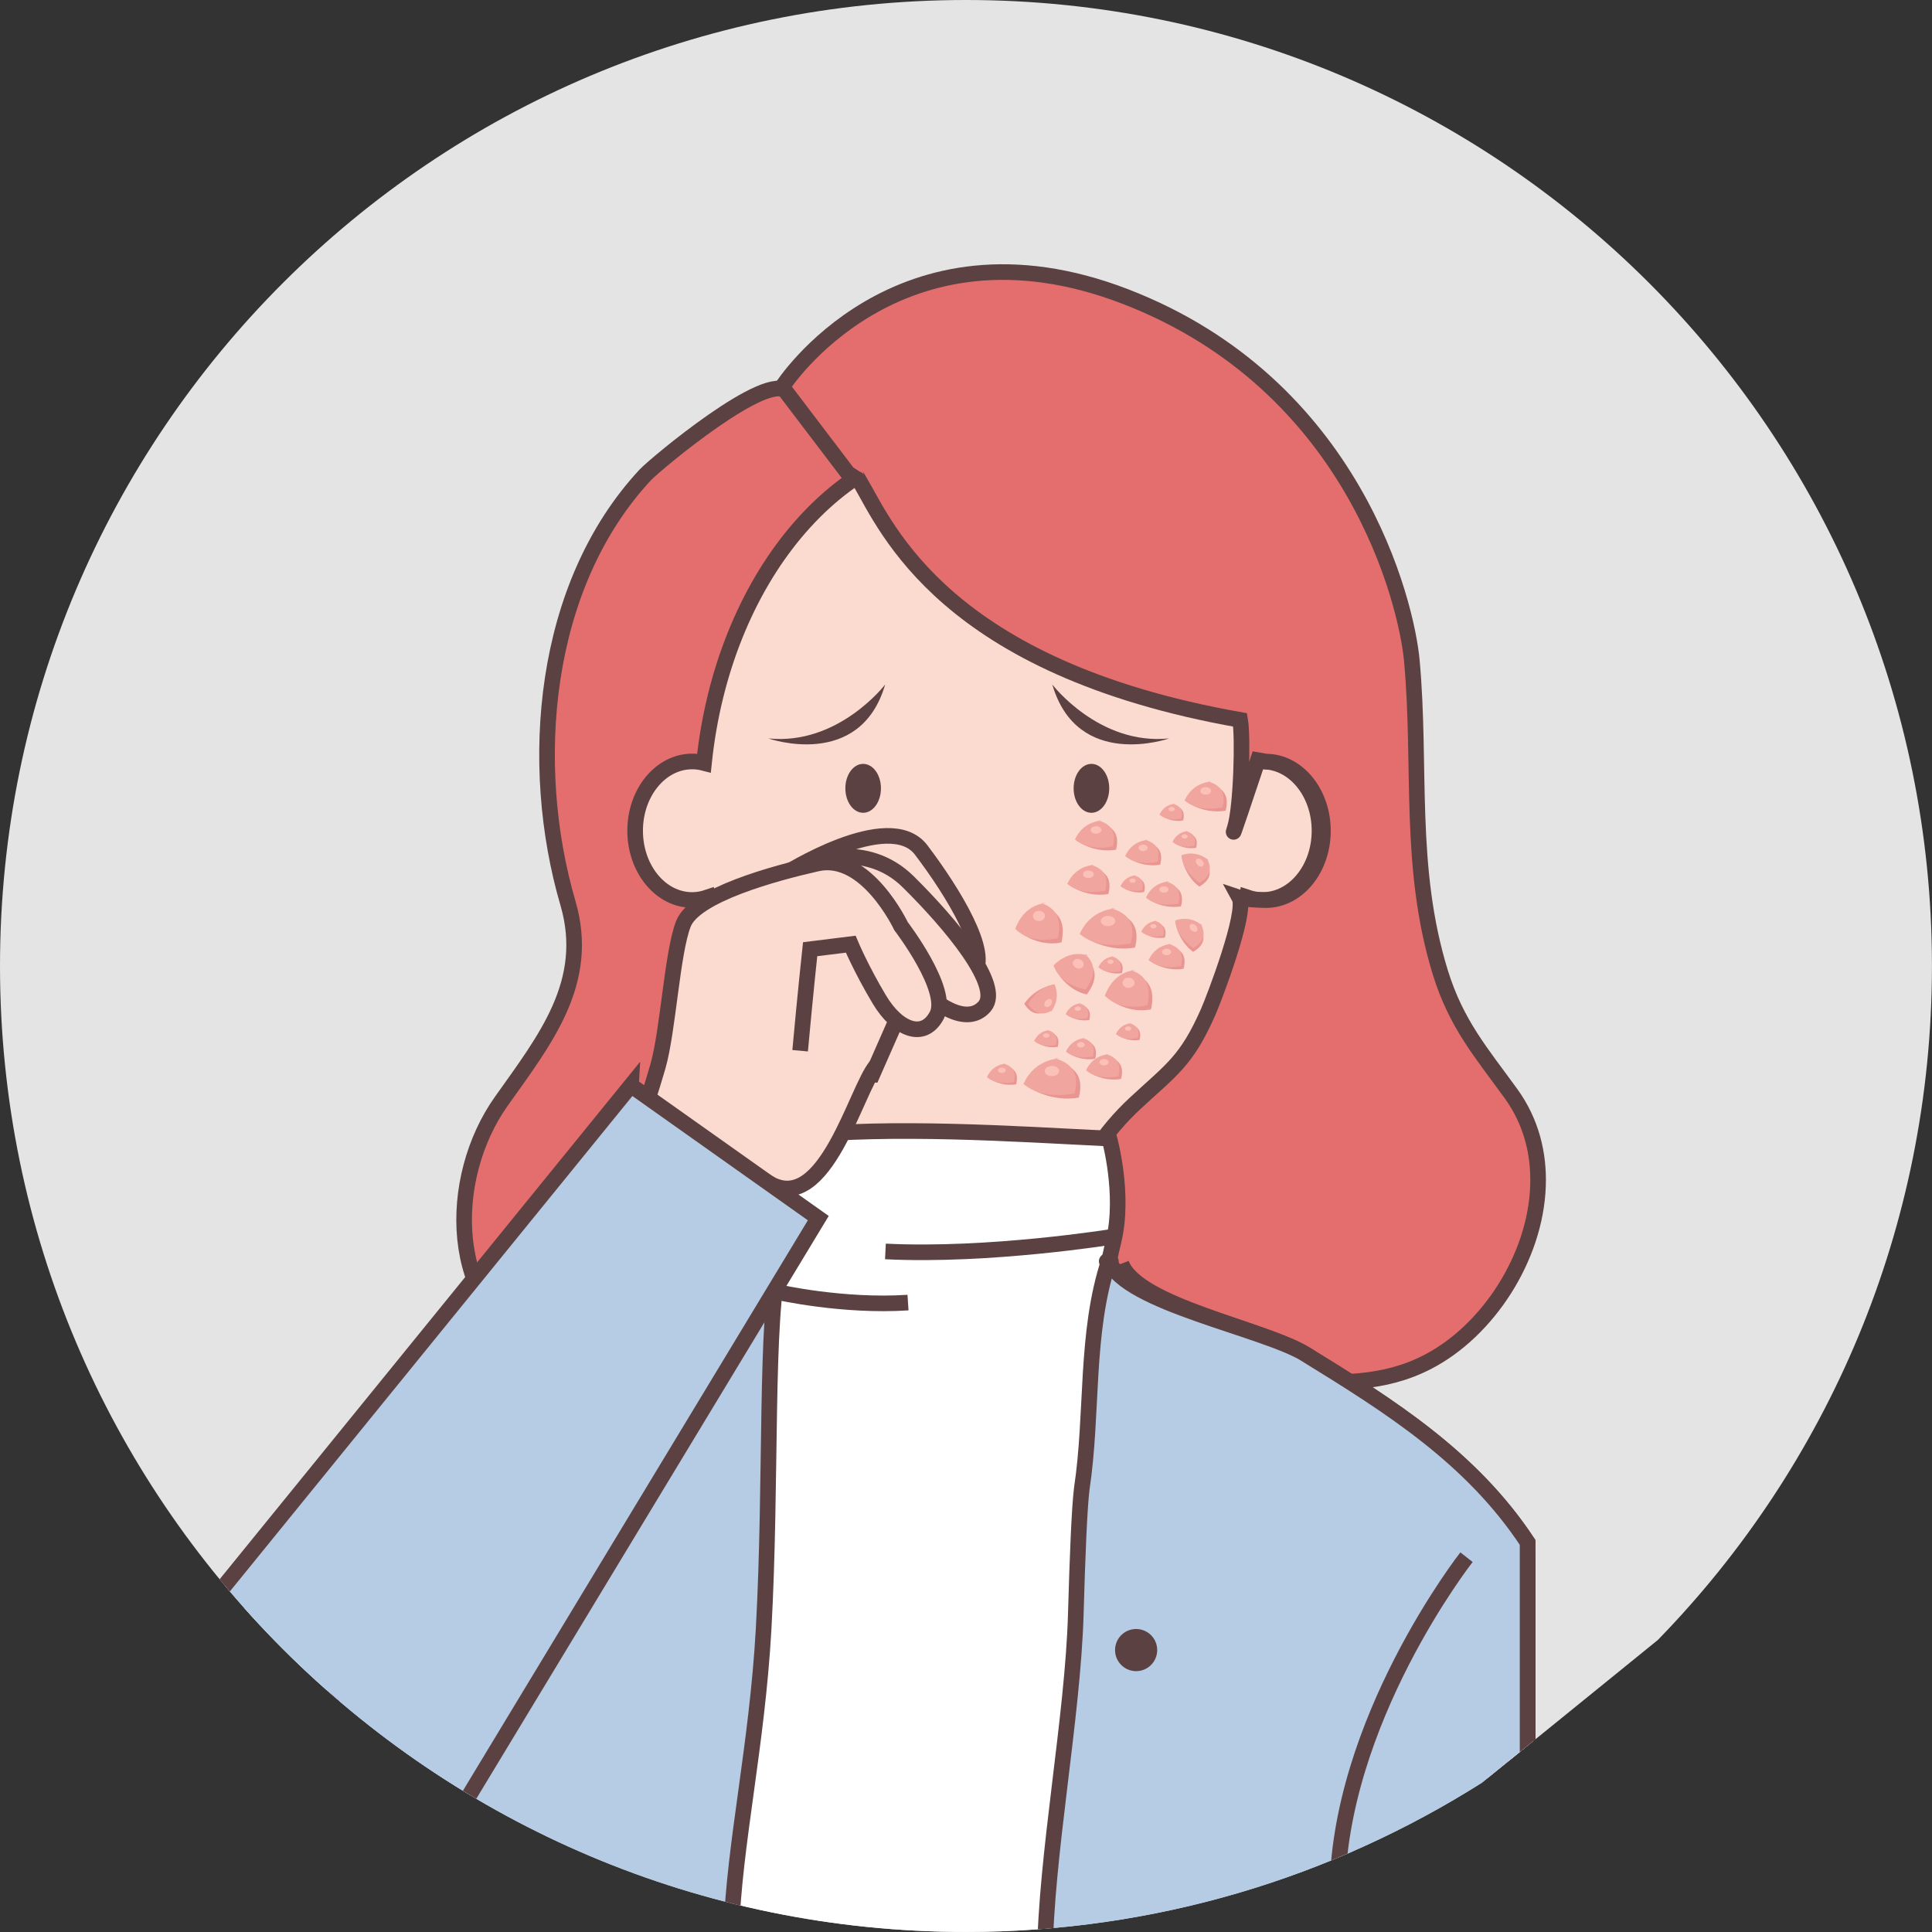 <?xml version="1.0" encoding="UTF-8"?>
<svg id="_레이어_2" data-name="레이어 2" xmlns="http://www.w3.org/2000/svg" xmlns:xlink="http://www.w3.org/1999/xlink" viewBox="0 0 371.29 371.29">
  <rect x="0" y="0" width="371.29" height="371.29" fill="#333333" stroke="none"/>
  <defs>
    <style>
      .cls-1 {
        fill: #e4e4e4;
      }

      .cls-1, .cls-2, .cls-3, .cls-4, .cls-5, .cls-6, .cls-7 {
        stroke-width: 0px;
      }

      .cls-2 {
        fill: #e99693;
      }

      .cls-3 {
        fill: #f1a59f;
      }

      .cls-8, .cls-9, .cls-10, .cls-11, .cls-12 {
        stroke: #5b4141;
        stroke-miterlimit: 10;
        stroke-width: 3px;
      }

      .cls-8, .cls-7 {
        fill: #5b4141;
      }

      .cls-9 {
        fill: #fbdacf;
      }

      .cls-10 {
        fill: #e46e6e;
      }

      .cls-4 {
        fill: #fbc0b8;
      }

      .cls-5 {
        fill: none;
      }

      .cls-6, .cls-11 {
        fill: #fff;
      }

      .cls-12 {
        fill: #b6cce4;
      }

      .cls-13 {
        clip-path: url(#clippath);
      }
    </style>
    <clipPath id="clippath">
      <path class="cls-5" d="M185.64,0C83.12,0,0,83.12,0,185.64s83.12,185.64,185.64,185.64c36.46,0,70.46-10.52,99.15-28.68l33.8-27.42c32.6-33.45,52.69-79.15,52.69-129.55C371.29,83.12,288.17,0,185.64,0Z"/>
    </clipPath>
  </defs>
  <g id="Layer_1" data-name="Layer 1">
    <g class="cls-13">
      <path class="cls-1" d="M185.64,0C83.12,0,0,83.12,0,185.64s83.12,185.64,185.64,185.64c36.46,0,70.46-10.52,99.15-28.68l33.8-27.42c32.6-33.45,52.69-79.15,52.69-129.55C371.29,83.12,288.17,0,185.64,0Z"/>
      <g>
        <path class="cls-10" d="M175.33,104.33s-23.97-28.96-24-29c-3.6-4.35-25.42,13.9-27.3,15.91-19.92,21.39-22.65,55.76-14.88,82.34,4.43,15.16-4.35,26.15-12.8,38.05-10.49,14.77-10.6,39.53,7.44,48.37,30.7,15.03,76.72-8.79,77.23-43.9.44-30.87-3.08-62.23-4.7-93.06-.33-6.24-.66-12.47-.98-18.71Z"/>
        <path class="cls-9" d="M293.58,343.21v-43.67c-20.93-31.72-60.27-46.69-84.62-53.21v-23c15.4-9.15,27.01-27.98,30.69-50.88.95.32,1.94.51,2.97.51,6.05,0,10.96-5.96,10.96-13.31s-4.91-13.31-10.96-13.31c-.78,0-1.53.1-2.27.29-3.64-35.17-25.77-62.22-52.53-62.22s-48.89,27.05-52.53,62.22c-.73-.19-1.49-.29-2.27-.29-6.05,0-10.96,5.96-10.96,13.31s4.91,13.31,10.96,13.31c1.03,0,2.03-.19,2.97-.51,3.68,22.9,15.28,41.73,30.69,50.88v23c-24.35,6.52-63.69,21.49-84.63,53.21"/>
        <g>
          <path class="cls-7" d="M169.3,151.5c0,2.6-1.53,4.7-3.42,4.7s-3.42-2.1-3.42-4.7,1.53-4.7,3.42-4.7,3.42,2.1,3.42,4.7Z"/>
          <path class="cls-7" d="M213.17,151.5c0,2.6-1.53,4.7-3.42,4.7s-3.42-2.1-3.42-4.7,1.53-4.7,3.42-4.7,3.42,2.1,3.42,4.7Z"/>
        </g>
        <g>
          <g>
            <path class="cls-2" d="M218.04,187.23c.08.03.16.06.24.09.19-.04.39-.07.59-.09h-.82Z"/>
            <path class="cls-2" d="M218.28,187.32c-2.41.46-4.83,1.3-5.85,4.01,2.16,2.13,5.69,3.32,8.78,2.64.77-3.7-.32-5.68-2.93-6.65Z"/>
          </g>
          <g>
            <g>
              <path class="cls-3" d="M217.35,186.41c.08.03.16.06.24.09.19-.04.39-.07.59-.09h-.82Z"/>
              <path class="cls-3" d="M217.59,186.5c-2.41.46-4.25,2.14-5.27,4.86,2.16,2.13,5.1,2.47,8.19,1.8.77-3.7-.32-5.68-2.93-6.65Z"/>
            </g>
            <path class="cls-4" d="M218.04,188.87c0,.54-.52.98-1.16.98s-1.16-.44-1.16-.98.52-.98,1.16-.98,1.16.44,1.16.98Z"/>
          </g>
        </g>
        <g>
          <g>
            <path class="cls-2" d="M200.83,174.37c.08.03.16.06.24.09.19-.04.39-.07.59-.09h-.82Z"/>
            <path class="cls-2" d="M201.07,174.46c-2.41.46-4.83,1.3-5.85,4.01,2.16,2.13,5.69,3.32,8.78,2.64.77-3.7-.32-5.68-2.93-6.65Z"/>
          </g>
          <g>
            <g>
              <path class="cls-3" d="M200.15,173.55c.08.03.16.06.24.09.19-.04.39-.07.59-.09h-.82Z"/>
              <path class="cls-3" d="M200.38,173.64c-2.41.46-4.25,2.14-5.27,4.86,2.16,2.13,5.1,2.47,8.19,1.8.77-3.7-.32-5.68-2.93-6.65Z"/>
            </g>
            <path class="cls-4" d="M200.83,176.02c0,.54-.52.98-1.16.98s-1.16-.44-1.16-.98.52-.98,1.16-.98,1.16.44,1.16.98Z"/>
          </g>
        </g>
        <g>
          <g>
            <path class="cls-2" d="M208.81,184.29c.06.05.11.11.16.17.17.04.35.09.52.15l-.68-.32Z"/>
            <path class="cls-2" d="M208.98,184.46c-2.19-.54-4.53-.78-6.42,1.09.98,2.6,3.46,4.95,6.3,5.57,2.07-2.79,1.91-4.85.12-6.67Z"/>
          </g>
          <g>
            <g>
              <path class="cls-3" d="M208.56,183.35c.06.05.11.11.16.17.17.04.35.09.52.15l-.68-.32Z"/>
              <path class="cls-3" d="M208.72,183.51c-2.19-.54-4.36.15-6.26,2.02.98,2.6,3.3,4.02,6.14,4.65,2.07-2.79,1.91-4.85.12-6.67Z"/>
            </g>
            <path class="cls-4" d="M208.18,185.66c-.21.45-.81.62-1.35.37-.54-.25-.8-.81-.59-1.27.21-.45.81-.62,1.35-.37.54.25.8.81.59,1.27Z"/>
          </g>
        </g>
        <g>
          <g>
            <path class="cls-2" d="M214.33,175.36c.1.03.19.06.28.09.23-.04.46-.07.7-.09h-.98Z"/>
            <path class="cls-2" d="M214.62,175.45c-2.89.46-5.79,1.3-7.01,4.01,2.59,2.13,6.81,3.32,10.52,2.64.92-3.7-.39-5.68-3.51-6.65Z"/>
          </g>
          <g>
            <g>
              <path class="cls-3" d="M213.51,174.54c.1.03.19.06.28.09.23-.04.46-.07.7-.09h-.98Z"/>
              <path class="cls-3" d="M213.8,174.63c-2.89.46-5.09,2.14-6.31,4.86,2.59,2.13,6.11,2.47,9.82,1.8.92-3.7-.39-5.68-3.51-6.65Z"/>
            </g>
            <path class="cls-4" d="M214.33,177c0,.54-.62.98-1.39.98s-1.39-.44-1.39-.98.62-.98,1.39-.98,1.39.44,1.39.98Z"/>
          </g>
        </g>
        <g>
          <g>
            <path class="cls-2" d="M203.54,204.19c.1.03.19.06.28.09.23-.04.46-.07.7-.09h-.98Z"/>
            <path class="cls-2" d="M203.82,204.28c-2.89.46-5.79,1.3-7.01,4.01,2.59,2.13,6.81,3.32,10.52,2.64.92-3.7-.39-5.68-3.51-6.65Z"/>
          </g>
          <g>
            <g>
              <path class="cls-3" d="M202.72,203.37c.1.03.19.06.28.09.23-.04.46-.07.7-.09h-.98Z"/>
              <path class="cls-3" d="M203,203.46c-2.89.46-5.09,2.14-6.31,4.86,2.59,2.13,6.11,2.47,9.82,1.8.92-3.7-.39-5.68-3.51-6.65Z"/>
            </g>
            <path class="cls-4" d="M203.54,205.83c0,.54-.62.98-1.39.98s-1.39-.44-1.39-.98.62-.98,1.39-.98,1.39.44,1.39.98Z"/>
          </g>
        </g>
        <g>
          <g>
            <path class="cls-2" d="M224.57,169.9c.06.02.12.04.18.06.15-.02.29-.04.44-.06h-.62Z"/>
            <path class="cls-2" d="M224.75,169.96c-1.83.29-3.66.82-4.44,2.54,1.64,1.35,4.31,2.1,6.66,1.67.58-2.35-.25-3.59-2.22-4.21Z"/>
          </g>
          <g>
            <g>
              <path class="cls-3" d="M224.05,169.38c.06.02.12.04.18.06.15-.02.29-.04.44-.06h-.62Z"/>
              <path class="cls-3" d="M224.23,169.44c-1.83.29-3.22,1.35-3.99,3.07,1.64,1.35,3.87,1.57,6.21,1.14.58-2.35-.25-3.59-2.22-4.21Z"/>
            </g>
            <ellipse class="cls-4" cx="223.68" cy="170.94" rx=".88" ry=".62"/>
          </g>
        </g>
        <g>
          <g>
            <path class="cls-2" d="M213.05,203.09c.06.02.12.04.18.06.15-.02.29-.04.44-.06h-.62Z"/>
            <path class="cls-2" d="M213.23,203.14c-1.83.29-3.66.82-4.44,2.54,1.64,1.35,4.31,2.1,6.66,1.67.58-2.35-.25-3.59-2.22-4.21Z"/>
          </g>
          <g>
            <g>
              <path class="cls-3" d="M212.53,202.57c.06.02.12.04.18.06.15-.02.29-.04.44-.06h-.62Z"/>
              <path class="cls-3" d="M212.71,202.63c-1.83.29-3.22,1.35-3.99,3.07,1.64,1.35,3.87,1.57,6.21,1.14.58-2.35-.25-3.59-2.22-4.21Z"/>
            </g>
            <path class="cls-4" d="M213.05,204.13c0,.34-.4.62-.88.62s-.88-.28-.88-.62.4-.62.88-.62.88.28.88.62Z"/>
          </g>
        </g>
        <g>
          <g>
            <path class="cls-2" d="M207.73,193.14s.08.03.12.04c.1-.02.2-.03.3-.04h-.42Z"/>
            <path class="cls-2" d="M207.85,193.18c-1.23.2-2.47.55-2.99,1.71,1.11.91,2.91,1.42,4.49,1.13.39-1.58-.17-2.42-1.5-2.84Z"/>
          </g>
          <g>
            <g>
              <path class="cls-3" d="M207.38,192.79s.08.03.12.04c.1-.02.2-.03.3-.04h-.42Z"/>
              <path class="cls-3" d="M207.5,192.83c-1.23.2-2.17.91-2.69,2.07,1.11.91,2.61,1.06,4.19.77.39-1.58-.17-2.42-1.5-2.84Z"/>
            </g>
            <ellipse class="cls-4" cx="207.14" cy="193.84" rx=".6" ry=".42"/>
          </g>
        </g>
        <g>
          <g>
            <path class="cls-2" d="M217.39,196.97s.08.03.12.04c.1-.02.2-.03.3-.04h-.42Z"/>
            <path class="cls-2" d="M217.51,197.01c-1.23.2-2.47.55-2.99,1.71,1.11.91,2.91,1.42,4.49,1.13.39-1.58-.17-2.42-1.5-2.84Z"/>
          </g>
          <g>
            <g>
              <path class="cls-3" d="M217.04,196.62s.08.03.12.04c.1-.02.2-.03.3-.04h-.42Z"/>
              <path class="cls-3" d="M217.16,196.66c-1.23.2-2.17.91-2.69,2.07,1.11.91,2.61,1.06,4.19.77.39-1.58-.17-2.42-1.5-2.84Z"/>
            </g>
            <path class="cls-4" d="M217.39,197.67c0,.23-.27.42-.6.42s-.6-.19-.6-.42.27-.42.6-.42.6.19.6.42Z"/>
          </g>
        </g>
        <g>
          <g>
            <path class="cls-2" d="M222.26,177.3s.08.03.12.04c.1-.02.2-.03.3-.04h-.42Z"/>
            <path class="cls-2" d="M222.38,177.34c-1.23.2-2.47.55-2.99,1.71,1.11.91,2.91,1.42,4.49,1.13.39-1.58-.17-2.42-1.5-2.84Z"/>
          </g>
          <g>
            <g>
              <path class="cls-3" d="M221.91,176.95s.08.03.12.04c.1-.02.2-.03.3-.04h-.42Z"/>
              <path class="cls-3" d="M222.03,176.99c-1.23.2-2.17.91-2.69,2.07,1.11.91,2.61,1.06,4.19.77.39-1.58-.17-2.42-1.5-2.84Z"/>
            </g>
            <path class="cls-4" d="M222.26,178c0,.23-.27.42-.6.42s-.6-.19-.6-.42.27-.42.6-.42.6.19.6.42Z"/>
          </g>
        </g>
        <g>
          <g>
            <path class="cls-2" d="M214.01,184.13s.08.03.12.04c.1-.02.2-.03.3-.04h-.42Z"/>
            <path class="cls-2" d="M214.13,184.17c-1.23.2-2.47.55-2.99,1.71,1.11.91,2.91,1.42,4.49,1.13.39-1.58-.17-2.42-1.5-2.84Z"/>
          </g>
          <g>
            <g>
              <path class="cls-3" d="M213.66,183.78s.08.03.12.04c.1-.02.2-.03.3-.04h-.42Z"/>
              <path class="cls-3" d="M213.78,183.82c-1.23.2-2.17.91-2.69,2.07,1.11.91,2.61,1.06,4.19.77.39-1.58-.17-2.42-1.5-2.84Z"/>
            </g>
            <path class="cls-4" d="M214.01,184.83c0,.23-.27.42-.6.42s-.6-.19-.6-.42.27-.42.6-.42.6.19.6.42Z"/>
          </g>
        </g>
        <g>
          <g>
            <path class="cls-2" d="M201.67,198.3s.08.03.12.04c.1-.02.2-.03.3-.04h-.42Z"/>
            <path class="cls-2" d="M201.79,198.34c-1.23.2-2.47.55-2.99,1.71,1.11.91,2.91,1.42,4.49,1.13.39-1.58-.17-2.42-1.5-2.84Z"/>
          </g>
          <g>
            <g>
              <path class="cls-3" d="M201.32,197.95s.08.03.12.04c.1-.02.2-.03.3-.04h-.42Z"/>
              <path class="cls-3" d="M201.44,197.99c-1.23.2-2.17.91-2.69,2.07,1.11.91,2.61,1.06,4.19.77.39-1.58-.17-2.42-1.5-2.84Z"/>
            </g>
            <path class="cls-4" d="M201.67,199c0,.23-.27.42-.6.42s-.6-.19-.6-.42.27-.42.6-.42.6.19.6.42Z"/>
          </g>
        </g>
        <g>
          <g>
            <path class="cls-2" d="M208.47,199.92c.05.01.1.03.15.05.12-.02.24-.04.37-.05h-.52Z"/>
            <path class="cls-2" d="M208.62,199.97c-1.53.24-3.06.68-3.7,2.12,1.37,1.12,3.6,1.75,5.55,1.39.49-1.96-.2-3-1.85-3.51Z"/>
          </g>
          <g>
            <g>
              <path class="cls-3" d="M208.04,199.48c.05.01.1.03.15.05.12-.02.24-.04.37-.05h-.52Z"/>
              <path class="cls-3" d="M208.19,199.53c-1.53.24-2.69,1.13-3.33,2.56,1.37,1.12,3.23,1.31,5.18.95.49-1.96-.2-3-1.85-3.51Z"/>
            </g>
            <path class="cls-4" d="M208.47,200.78c0,.29-.33.52-.74.52s-.74-.23-.74-.52.33-.52.74-.52.74.23.74.52Z"/>
          </g>
        </g>
        <g>
          <g>
            <path class="cls-2" d="M193.28,204.82c.05.01.1.03.15.05.12-.02.24-.04.37-.05h-.52Z"/>
            <path class="cls-2" d="M193.43,204.87c-1.53.24-3.06.68-3.7,2.12,1.37,1.12,3.6,1.75,5.55,1.39.49-1.96-.2-3-1.85-3.51Z"/>
          </g>
          <g>
            <g>
              <path class="cls-3" d="M192.85,204.39c.05.01.1.03.15.05.12-.02.24-.04.37-.05h-.52Z"/>
              <path class="cls-3" d="M193,204.44c-1.53.24-2.69,1.13-3.33,2.56,1.37,1.12,3.23,1.31,5.18.95.49-1.96-.2-3-1.85-3.51Z"/>
            </g>
            <path class="cls-4" d="M193.28,205.69c0,.29-.33.52-.74.52s-.74-.23-.74-.52.33-.52.74-.52.74.23.74.52Z"/>
          </g>
        </g>
        <g>
          <g>
            <path class="cls-2" d="M210.2,166.8c.07.02.14.04.21.07.17-.03.34-.05.52-.07h-.73Z"/>
            <path class="cls-2" d="M210.41,166.87c-2.14.34-4.29.96-5.2,2.98,1.92,1.58,5.05,2.46,7.8,1.96.68-2.75-.29-4.21-2.6-4.94Z"/>
          </g>
          <g>
            <g>
              <path class="cls-3" d="M209.59,166.19c.07.02.14.04.21.07.17-.03.34-.05.52-.07h-.73Z"/>
              <path class="cls-3" d="M209.8,166.26c-2.14.34-3.78,1.59-4.68,3.6,1.92,1.58,4.53,1.84,7.28,1.33.68-2.75-.29-4.21-2.6-4.94Z"/>
            </g>
            <path class="cls-4" d="M210.2,168.02c0,.4-.46.73-1.03.73s-1.03-.33-1.03-.73.46-.73,1.03-.73,1.03.33,1.03.73Z"/>
          </g>
        </g>
        <g>
          <g>
            <path class="cls-2" d="M211.67,158.28c.07.02.14.04.21.07.17-.03.34-.05.52-.07h-.73Z"/>
            <path class="cls-2" d="M211.88,158.35c-2.14.34-4.29.96-5.2,2.98,1.92,1.58,5.05,2.46,7.8,1.96.68-2.75-.29-4.21-2.6-4.94Z"/>
          </g>
          <g>
            <g>
              <path class="cls-3" d="M211.06,157.67c.07.02.14.04.21.07.17-.03.34-.05.52-.07h-.73Z"/>
              <path class="cls-3" d="M211.27,157.74c-2.14.34-3.78,1.59-4.68,3.6,1.92,1.58,4.53,1.84,7.28,1.33.68-2.75-.29-4.21-2.6-4.94Z"/>
            </g>
            <path class="cls-4" d="M211.67,159.5c0,.4-.46.73-1.03.73s-1.03-.33-1.03-.73.46-.73,1.03-.73,1.03.33,1.03.73Z"/>
          </g>
        </g>
        <g>
          <g>
            <path class="cls-2" d="M218.26,168.55s.08.03.12.04c.1-.02.2-.03.3-.04h-.42Z"/>
            <path class="cls-2" d="M218.38,168.59c-1.23.2-2.47.55-2.99,1.71,1.11.91,2.91,1.42,4.49,1.13.39-1.58-.17-2.42-1.5-2.84Z"/>
          </g>
          <g>
            <g>
              <path class="cls-3" d="M217.91,168.2s.08.03.12.04c.1-.02.2-.03.3-.04h-.42Z"/>
              <path class="cls-3" d="M218.03,168.24c-1.23.2-2.17.91-2.69,2.07,1.11.91,2.61,1.06,4.19.77.39-1.58-.17-2.42-1.5-2.84Z"/>
            </g>
            <path class="cls-4" d="M218.26,169.25c0,.23-.27.42-.6.42s-.6-.19-.6-.42.27-.42.6-.42.6.19.6.42Z"/>
          </g>
        </g>
        <g>
          <g>
            <path class="cls-2" d="M228.26,160.05s.08.03.12.04c.1-.02.2-.03.3-.04h-.42Z"/>
            <path class="cls-2" d="M228.38,160.09c-1.23.2-2.47.55-2.99,1.71,1.11.91,2.91,1.42,4.49,1.13.39-1.58-.17-2.42-1.5-2.84Z"/>
          </g>
          <g>
            <g>
              <path class="cls-3" d="M227.91,159.7s.08.03.12.04c.1-.02.2-.03.3-.04h-.42Z"/>
              <path class="cls-3" d="M228.03,159.74c-1.23.2-2.17.91-2.69,2.07,1.11.91,2.61,1.06,4.19.77.39-1.58-.17-2.42-1.5-2.84Z"/>
            </g>
            <path class="cls-4" d="M228.26,160.75c0,.23-.27.42-.6.42s-.6-.19-.6-.42.27-.42.6-.42.6.19.6.42Z"/>
          </g>
        </g>
        <g>
          <g>
            <path class="cls-2" d="M225.76,154.8s.08.03.12.04c.1-.02.2-.03.3-.04h-.42Z"/>
            <path class="cls-2" d="M225.88,154.84c-1.23.2-2.47.55-2.99,1.71,1.11.91,2.91,1.42,4.49,1.13.39-1.58-.17-2.42-1.5-2.84Z"/>
          </g>
          <g>
            <g>
              <path class="cls-3" d="M225.41,154.45s.08.03.12.04c.1-.02.2-.03.3-.04h-.42Z"/>
              <path class="cls-3" d="M225.53,154.49c-1.23.2-2.17.91-2.69,2.07,1.11.91,2.61,1.06,4.19.77.39-1.58-.17-2.42-1.5-2.84Z"/>
            </g>
            <path class="cls-4" d="M225.76,155.5c0,.23-.27.42-.6.42s-.6-.19-.6-.42.27-.42.6-.42.6.19.6.42Z"/>
          </g>
        </g>
        <g>
          <g>
            <path class="cls-2" d="M232.74,150.78c.07.02.14.04.21.07.17-.03.34-.05.52-.07h-.73Z"/>
            <path class="cls-2" d="M232.95,150.85c-2.14.34-4.29.96-5.2,2.98,1.92,1.58,5.05,2.46,7.8,1.96.68-2.75-.29-4.21-2.6-4.94Z"/>
          </g>
          <g>
            <g>
              <path class="cls-3" d="M232.13,150.17c.07.02.14.04.21.07.17-.03.34-.05.52-.07h-.73Z"/>
              <path class="cls-3" d="M232.34,150.24c-2.14.34-3.78,1.59-4.68,3.6,1.92,1.58,4.53,1.84,7.28,1.33.68-2.75-.29-4.21-2.6-4.94Z"/>
            </g>
            <path class="cls-4" d="M232.74,152c0,.4-.46.73-1.03.73s-1.03-.33-1.03-.73.46-.73,1.03-.73,1.03.33,1.03.73Z"/>
          </g>
        </g>
        <g>
          <g>
            <path class="cls-2" d="M225.07,181.9c.06.02.12.04.18.06.15-.02.29-.04.44-.06h-.62Z"/>
            <path class="cls-2" d="M225.25,181.96c-1.83.29-3.66.82-4.44,2.54,1.64,1.35,4.31,2.1,6.66,1.67.58-2.35-.25-3.59-2.22-4.21Z"/>
          </g>
          <g>
            <g>
              <path class="cls-3" d="M224.55,181.38c.06.02.12.04.18.06.15-.02.29-.04.44-.06h-.62Z"/>
              <path class="cls-3" d="M224.73,181.44c-1.83.29-3.22,1.35-3.99,3.07,1.64,1.35,3.87,1.57,6.21,1.14.58-2.35-.25-3.59-2.22-4.21Z"/>
            </g>
            <ellipse class="cls-4" cx="224.18" cy="182.94" rx=".88" ry=".62"/>
          </g>
        </g>
        <g>
          <g>
            <path class="cls-2" d="M201.6,194.11c-.06.03-.11.06-.16.09-.08.12-.17.24-.26.36l.43-.45Z"/>
            <path class="cls-2" d="M201.43,194.2c1.04-1.53,1.92-3.23,1.2-4.97-2.1.27-4.49,1.69-5.79,3.69,1.3,2.03,2.78,2.29,4.58,1.28Z"/>
          </g>
          <g>
            <g>
              <path class="cls-3" d="M202.33,194.09c-.06.03-.11.06-.16.09-.08.12-.17.24-.26.36l.43-.45Z"/>
              <path class="cls-3" d="M202.16,194.18c1.04-1.53,1.23-3.27.51-5.01-2.1.27-3.8,1.74-5.09,3.74,1.3,2.03,2.78,2.29,4.58,1.28Z"/>
            </g>
            <path class="cls-4" d="M200.84,193.4c-.25-.24-.18-.72.15-1.07.33-.35.81-.45,1.06-.21.25.24.18.72-.15,1.07-.33.35-.81.45-1.06.21Z"/>
          </g>
        </g>
        <g>
          <g>
            <path class="cls-2" d="M220.57,161.9c.06.02.12.04.18.06.15-.02.29-.04.44-.06h-.62Z"/>
            <path class="cls-2" d="M220.75,161.96c-1.83.29-3.66.82-4.44,2.54,1.64,1.35,4.31,2.1,6.66,1.67.58-2.35-.25-3.59-2.22-4.21Z"/>
          </g>
          <g>
            <g>
              <path class="cls-3" d="M220.05,161.38c.06.02.12.04.18.06.15-.02.29-.04.44-.06h-.62Z"/>
              <path class="cls-3" d="M220.23,161.44c-1.83.29-3.22,1.35-3.99,3.07,1.64,1.35,3.87,1.57,6.21,1.14.58-2.35-.25-3.59-2.22-4.21Z"/>
            </g>
            <ellipse class="cls-4" cx="219.68" cy="162.94" rx=".88" ry=".62"/>
          </g>
        </g>
        <g>
          <g>
            <path class="cls-2" d="M231.93,165.7c.03.06.05.11.08.17.12.09.23.18.35.28l-.43-.45Z"/>
            <path class="cls-2" d="M232.01,165.87c-1.47-1.12-3.12-2.09-4.9-1.47.15,2.12,1.45,4.57,3.37,5.98,2.1-1.19,2.43-2.65,1.52-4.51Z"/>
          </g>
          <g>
            <g>
              <path class="cls-3" d="M231.95,164.96c.03.06.05.11.08.17.12.09.23.18.35.28l-.43-.45Z"/>
              <path class="cls-3" d="M232.03,165.13c-1.47-1.12-3.2-1.4-4.98-.78.15,2.12,1.53,3.88,3.46,5.29,2.1-1.19,2.43-2.65,1.52-4.51Z"/>
            </g>
            <path class="cls-4" d="M231.18,166.41c-.25.24-.72.14-1.06-.21-.34-.35-.41-.83-.16-1.07s.72-.14,1.06.21c.34.35.41.83.16,1.07Z"/>
          </g>
        </g>
        <g>
          <g>
            <path class="cls-2" d="M230.73,178.25c.03.06.05.11.08.17.12.09.23.18.35.28l-.43-.45Z"/>
            <path class="cls-2" d="M230.81,178.41c-1.47-1.12-3.12-2.09-4.9-1.47.15,2.12,1.45,4.57,3.37,5.98,2.1-1.19,2.43-2.65,1.52-4.51Z"/>
          </g>
          <g>
            <g>
              <path class="cls-3" d="M230.75,177.51c.03.06.05.11.08.17.12.09.23.18.35.28l-.43-.45Z"/>
              <path class="cls-3" d="M230.83,177.68c-1.47-1.12-3.2-1.4-4.98-.78.15,2.12,1.53,3.88,3.46,5.29,2.1-1.19,2.43-2.65,1.52-4.51Z"/>
            </g>
            <path class="cls-4" d="M229.98,178.96c-.25.24-.72.14-1.06-.21-.34-.35-.41-.83-.16-1.07.25-.24.72-.14,1.06.21.34.35.41.83.16,1.07Z"/>
          </g>
        </g>
        <g>
          <path class="cls-7" d="M170.11,131.55s-8.98,11.74-22.45,10.36c0,0,17.61,6.22,22.45-10.36Z"/>
          <path class="cls-7" d="M202.23,131.55s8.98,11.74,22.45,10.36c0,0-17.61,6.22-22.45-10.36Z"/>
        </g>
        <path class="cls-10" d="M295.57,227.93c.23-6.23-1.31-12.4-5.19-17.76-5.66-7.82-10.5-13.33-13.58-23.29-6.24-20.21-3.62-39.58-5.47-59.88-1-11.01-11.01-53-55-69.99-44-17-66,17.33-66,17.33l12.67,16.67c.14.02,1.6,1.05,1.74,1.07.14-.1.45.69.59.6,5.14,8.83,16.27,35.67,73,45.67.58,3.38.21,16.8-1,20.67-1.28,4.11,2.58-7.42,4.42-12.93l1.53.27c6.05,0,10.96,5.96,10.96,13.31s-4.91,13.31-10.96,13.31c-1.03,0-4.17-.14-5.11-.46,1.5,2.75-4.82,19.33-6,22-4.17,9.43-7,11-14,17.5-11.82,10.97-19.46,28.64-8.04,43.01,9.55,12.02,23.56,10.66,37.47,10.66,9.8,0,18.17.5,26.8-3.97,11.53-5.98,20.67-19.99,21.17-33.76Z"/>
        <path class="cls-11" d="M293.58,343.21v-46.8c-10.77-16.31-26.33-26.11-42.58-36.11-8.18-5.03-32.45-9.33-35.5-17.45"/>
        <g>
          <path class="cls-6" d="M80.8,309.02h-40.27c6.18,7.35,12.92,14.21,20.13,20.54,5.44-6.09,12.43-13.1,20.15-20.54Z"/>
          <path class="cls-11" d="M218.67,313.67c0-1.5-1.17-32.17-5.83-39.5-4.67-7.33-1-26.67,1.17-35.67,2.17-9-.81-19.69-.81-19.69-18.8-.94-41.75-2.46-60.19-.5-.27,35.93-70.73,52.76-89.17,80.69l77.37,7.33c-1.05,22-.16,48.88-.65,64.96,14.52,3.56,29.69,5.46,45.32,5.46,5.03,0,10-.2,14.93-.59.15-18.17,13.68-43.16,16.09-62.67l1.77.17Z"/>
          <polygon class="cls-6" points="294.65 309.02 293.58 309.02 293.58 342.31 294.65 341.44 294.65 309.02"/>
          <path class="cls-12" d="M250.99,260.3c-8.18-5.03-34.78-9.85-37.82-17.96-1.61.08,1.38.25-.07-.01-4.6,13.92-3.01,29.29-5.21,43.8-.45,3.75-.82,12.67-1.14,23.97-.56,20.03-5.78,46.49-5.95,66.08,31.63-2.46,61.09-12.68,86.47-28.74l6.3-5.11v-45.9c-10.77-16.31-26.33-26.11-42.58-36.11Z"/>
          <path class="cls-12" d="M80.8,309.02c-7.72,7.44-14.71,14.45-20.15,20.54,11.27,9.9,23.73,18.49,37.12,25.53,13.4,7.03,27.74,12.51,42.78,16.2.51-16.69,4.95-35.78,6.2-58.2,1.59-28.58.23-60.04,3.21-71.37-12.73,15.77-44.62,43.67-69.16,67.31Z"/>
        </g>
        <path class="cls-12" d="M281.83,299.26s-24.83,31.67-24.83,65.07"/>
        <path class="cls-10" d="M213.83,237.67s-23.67,3.83-43.67,2.83"/>
        <path class="cls-10" d="M149.5,248.33s12.5,2.83,25,2"/>
        <path class="cls-8" d="M220.89,317.11c0,1.41-1.14,2.55-2.55,2.55s-2.55-1.14-2.55-2.55,1.14-2.55,2.55-2.55,2.55,1.14,2.55,2.55Z"/>
        <g>
          <path class="cls-9" d="M177.04,163.36c-6.2-8.2-26.44,4.74-26.44,4.74l.95-.03-13.75,27.12,27.83.86,10.26-14.44c2.68,4.56,7.78,9.11,11.17,5.44,3.4-3.66-3.82-15.5-10.03-23.7Z"/>
          <path class="cls-9" d="M155.48,165.85s10.83-4.52,19.06,3.61c8.23,8.14,18.11,19.97,14.68,23.95-3.43,3.97-9.9-.45-13.59-5.01l-7.97,18.11-34.1-1.98,21.92-38.67"/>
          <path class="cls-9" d="M168.36,204.84c-3.87,4.6-9.74,28.58-20.42,22.62,0,0-4.85,5.84-5.59,9.42l-23.71-8.58s5.29-14.56,7.8-23.37c1.97-6.91,2.72-21.78,4.89-27.38,2.17-5.59,17.54-9.74,25.71-11.59,9.44-2.13,16.12,12.03,16.12,12.03,0,0,9.41,12.28,6.89,17.1-2.52,4.82-7.55,2.86-11.06-3.01-3.51-5.87-5.5-10.63-5.5-10.63l-7.8.97s-.95,8.8-1.92,19.51"/>
        </g>
        <path class="cls-12" d="M121.26,208.59l-81.39,100.17c13.42,16.13,29.46,30,47.47,40.96l.02-.03,61.63-101.92,8.27-13.67-36-25.5Z"/>
      </g>
    </g>
  </g>
</svg>